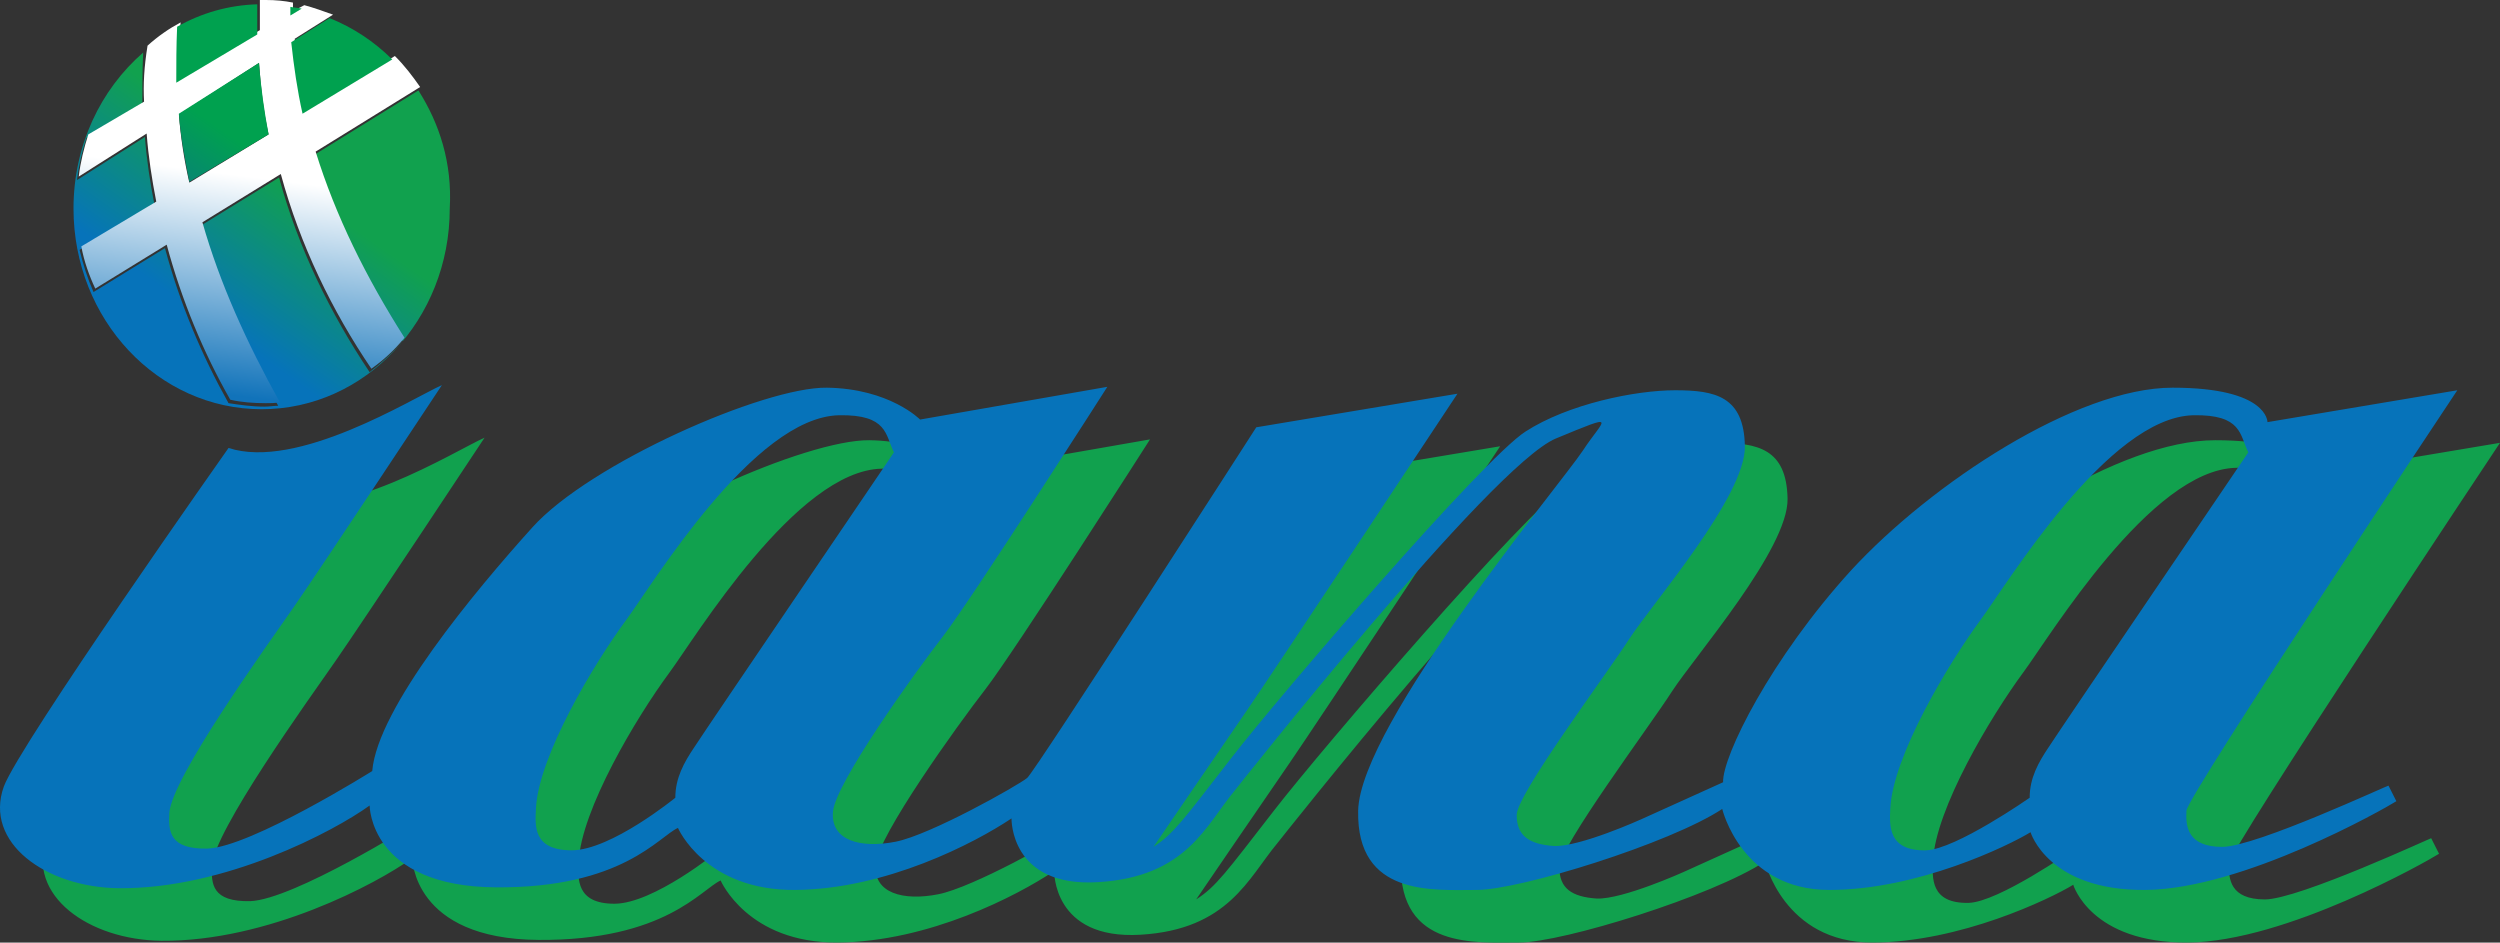 <svg width="122" height="46" viewBox="0 0 122 46" fill="none" xmlns="http://www.w3.org/2000/svg">
<rect x="0" y="0" width="122" height="46" fill="#333333" stroke="none"/>
<path d="M110.525 43.892C108.824 43.892 108.739 42.883 108.782 42.126C108.824 41.411 122 21.61 122 21.61L112.735 23.165C112.735 23.165 112.777 21.483 108.102 21.483C103.427 21.483 96.329 26.15 92.418 30.396C88.508 34.685 86.128 39.477 86.17 40.739L82.175 42.546C82.175 42.546 79.2 43.892 77.925 43.85C76.692 43.766 76.097 43.345 76.097 42.336C76.097 41.327 80.475 35.483 81.58 33.76C82.728 31.994 87.275 26.781 87.233 24.342C87.19 21.904 85.788 21.61 83.833 21.61C81.877 21.61 78.605 22.282 76.522 23.628C74.439 24.973 64.579 36.45 62.199 39.519C59.818 42.589 59.351 43.261 58.373 43.892C58.373 43.892 61.816 38.847 62.921 37.249C64.026 35.652 73.207 21.778 73.207 21.778L63.389 23.418C63.389 23.418 52.635 40.15 52.21 40.528C51.743 40.907 47.492 43.303 45.792 43.639C44.092 43.976 42.605 43.597 42.732 42.168C42.86 40.781 46.685 35.441 48.088 33.634C49.49 31.826 56.121 21.442 56.121 21.442L46.983 23.039C46.983 23.039 45.495 21.526 42.435 21.483C39.374 21.442 30.874 25.183 28.069 28.294C25.263 31.405 20.503 37.123 20.248 40.192C20.248 40.192 14.34 43.892 12.215 43.976C10.345 44.018 10.302 43.135 10.345 42.252C10.43 40.571 15.063 34.138 16.38 32.246C17.698 30.354 23.648 21.357 23.648 21.357C22.161 22.03 16.593 25.52 13.235 24.427C13.235 24.427 3.034 38.889 2.269 40.949C1.292 43.682 4.309 45.868 7.88 45.91C13.065 45.952 18.378 43.135 20.12 41.874C20.12 41.874 20.12 45.826 26.284 45.868C32.446 45.91 34.232 43.387 35.167 42.967C35.167 42.967 36.484 46.036 40.904 45.994C45.325 45.952 49.618 43.724 51.445 42.504C51.445 42.504 51.36 45.868 55.653 45.615C59.946 45.363 60.923 42.841 62.326 41.159C62.326 41.159 74.865 25.267 78.01 23.964C81.155 22.661 80.347 22.997 79.327 24.553C78.307 26.108 68.447 37.922 68.362 42.126C68.276 46.33 72.017 45.994 74.142 45.994C76.267 45.994 83.578 43.724 86.128 42.042C86.128 42.042 87.063 45.994 91.356 45.994C95.648 45.994 100.069 43.85 101.174 43.177C101.174 43.177 102.024 46.036 106.784 45.994C111.545 45.952 118.43 42.042 119.025 41.664L118.643 40.907C118.77 40.823 112.182 43.892 110.525 43.892ZM35.974 39.057C35.464 39.814 35.039 40.571 35.039 41.537C35.039 41.537 31.894 44.102 29.981 44.102C28.111 44.102 28.196 42.883 28.239 42.042C28.366 39.519 31.044 35.021 32.659 32.835C33.934 31.111 38.864 22.955 43.03 22.871C45.41 22.829 45.282 23.838 45.707 24.679C45.75 24.637 36.484 38.216 35.974 39.057ZM102.066 39.015C101.556 39.772 101.131 40.528 101.131 41.495C101.131 41.495 97.519 44.018 96.073 44.06C94.203 44.102 94.288 42.841 94.331 42C94.458 39.477 97.136 34.979 98.751 32.793C100.026 31.069 104.957 22.913 109.122 22.829C111.502 22.787 111.375 23.796 111.8 24.637C111.842 24.595 102.576 38.216 102.066 39.015Z" fill="#11A14E"/>
<path d="M20.418 4.414L15.318 7.567C16.253 10.72 17.783 13.706 19.653 16.648C19.186 17.195 18.633 17.7 18.038 18.162C16.125 15.303 14.553 12.108 13.618 8.661L9.792 11.015C10.685 14 12.002 16.901 13.575 19.802C13.363 19.802 13.15 19.844 12.895 19.844C12.3 19.844 11.705 19.759 11.152 19.675C9.835 17.321 8.772 14.799 8.05 12.108L4.564 14.252C4.267 13.579 4.054 12.907 3.884 12.192L7.54 10.006C7.327 8.913 7.157 7.82 7.072 6.685L3.757 8.787C3.842 8.072 4.012 7.357 4.224 6.727L6.945 5.129C6.945 4.288 6.945 3.447 6.987 2.564C4.905 4.372 3.587 7.105 3.587 10.174C3.587 15.597 7.71 19.97 12.768 19.97C17.825 19.97 21.948 15.597 21.948 10.174C22.076 7.946 21.438 6.012 20.418 4.414Z" fill="url(#paint0_linear)"/>
<path d="M7.03 4.961L4.309 6.559C4.097 7.231 3.927 7.904 3.842 8.619L7.157 6.516C7.242 7.652 7.412 8.745 7.625 9.838L3.969 12.024C4.097 12.739 4.352 13.453 4.649 14.084L8.135 11.94C8.857 14.63 9.92 17.195 11.237 19.507C11.79 19.634 12.385 19.675 12.98 19.675C13.193 19.675 13.405 19.675 13.66 19.634C12.045 16.733 10.727 13.832 9.877 10.847L13.703 8.492C14.638 11.94 16.21 15.177 18.123 17.994C18.718 17.573 19.27 17.069 19.738 16.48C17.868 13.537 16.38 10.553 15.403 7.399L20.503 4.246C20.12 3.7 19.738 3.195 19.27 2.733L14.893 5.381C14.638 4.246 14.468 3.069 14.383 1.892L16.253 0.715C15.785 0.547 15.318 0.378 14.85 0.252L14.297 0.547C14.297 0.42 14.297 0.294 14.297 0.126C13.873 0.042 13.447 0 12.98 0C12.895 0 12.767 0 12.682 0C12.682 0.504 12.682 0.967 12.682 1.471L8.73 3.826C8.687 2.943 8.73 2.018 8.815 1.093C8.262 1.387 7.71 1.766 7.2 2.228C7.03 3.279 6.987 4.12 7.03 4.961ZM12.64 3.069C12.725 4.246 12.852 5.423 13.107 6.559L9.24 8.913C8.985 7.82 8.815 6.685 8.73 5.592L12.64 3.069Z" fill="url(#paint1_linear)"/>
<path d="M8.602 4.036L12.554 1.682C12.554 1.177 12.554 0.715 12.554 0.21C11.152 0.252 9.834 0.631 8.644 1.304C8.602 2.228 8.602 3.153 8.602 4.036Z" fill="url(#paint2_linear)"/>
<path d="M14.723 0.421C14.553 0.378 14.382 0.378 14.17 0.336C14.17 0.463 14.17 0.589 14.17 0.757L14.723 0.421Z" fill="url(#paint3_linear)"/>
<path d="M13.107 6.558C12.895 5.423 12.725 4.246 12.64 3.069L8.729 5.549C8.815 6.684 9.027 7.778 9.24 8.871L13.107 6.558Z" fill="url(#paint4_linear)"/>
<path d="M108.442 41.327C106.741 41.327 106.656 40.318 106.699 39.561C106.741 38.846 119.917 19.045 119.917 19.045L110.652 20.6C110.652 20.6 110.694 18.919 106.019 18.919C101.344 18.919 94.246 23.585 90.335 27.831C86.425 32.12 84.045 36.912 84.087 38.174L80.092 39.981C80.092 39.981 77.117 41.327 75.842 41.285C74.609 41.201 74.014 40.78 74.014 39.771C74.014 38.762 78.392 32.919 79.497 31.195C80.644 29.429 85.192 24.216 85.15 21.777C85.107 19.339 83.705 19.045 81.75 19.045C79.794 19.045 76.522 19.717 74.439 21.063C72.356 22.408 62.496 33.885 60.116 36.955C57.735 40.023 57.268 40.696 56.29 41.327C56.29 41.327 59.733 36.282 60.838 34.684C61.943 33.087 71.124 19.213 71.124 19.213L61.306 20.852C61.306 20.852 50.552 37.585 50.127 37.964C49.66 38.342 45.41 40.738 43.709 41.075C42.009 41.411 40.522 41.032 40.649 39.603C40.777 38.216 44.602 32.876 46.005 31.069C47.407 29.261 54.038 18.877 54.038 18.877L44.9 20.474C44.9 20.474 43.412 18.961 40.352 18.919C37.291 18.877 28.791 22.618 25.986 25.729C23.18 28.84 18.42 34.558 18.165 37.627C18.165 37.627 12.257 41.327 10.132 41.411C8.262 41.453 8.219 40.57 8.262 39.687C8.347 38.005 12.98 31.573 14.297 29.681C15.615 27.789 21.565 18.793 21.565 18.793C20.078 19.465 14.51 22.955 11.152 21.861C11.152 21.861 0.951 36.324 0.186 38.384C-0.791 41.117 2.226 43.303 5.797 43.345C10.982 43.387 16.295 40.57 18.038 39.309C18.038 39.309 18.038 43.261 24.201 43.303C30.363 43.345 32.148 40.822 33.084 40.402C33.084 40.402 34.401 43.471 38.822 43.429C43.242 43.387 47.535 41.159 49.362 39.939C49.362 39.939 49.277 43.303 53.57 43.05C57.905 42.798 58.84 40.276 60.243 38.594C60.243 38.594 72.781 22.702 75.927 21.399C79.072 20.096 78.264 20.432 77.244 21.988C76.224 23.543 66.364 35.357 66.278 39.561C66.194 43.765 69.934 43.429 72.059 43.429C74.184 43.429 81.495 41.159 84.045 39.477C84.045 39.477 84.98 43.429 89.273 43.429C93.566 43.429 97.986 41.285 99.091 40.612C99.091 40.612 99.941 43.471 104.701 43.429C109.462 43.387 116.347 39.477 116.942 39.099L116.56 38.342C116.645 38.258 110.099 41.327 108.442 41.327ZM33.891 36.45C33.381 37.207 32.956 37.964 32.956 38.93C32.956 38.93 29.811 41.495 27.898 41.495C25.986 41.495 26.113 40.276 26.156 39.435C26.283 36.912 28.961 32.414 30.576 30.228C31.851 28.504 36.781 20.348 40.947 20.264C43.327 20.222 43.199 21.231 43.624 22.072C43.667 22.03 34.401 35.651 33.891 36.45ZM99.983 36.45C99.473 37.207 99.048 37.964 99.048 38.93C99.048 38.93 95.436 41.453 93.99 41.495C92.12 41.537 92.205 40.276 92.248 39.435C92.375 36.912 95.053 32.414 96.668 30.228C97.943 28.504 102.874 20.348 107.039 20.264C109.419 20.222 109.292 21.231 109.717 22.072C109.759 22.03 100.493 35.651 99.983 36.45Z" fill="#0673BA"/>
<path d="M14.764 5.549L19.142 2.901C18.25 2.018 17.23 1.345 16.082 0.883L14.212 2.06C14.339 3.237 14.509 4.414 14.764 5.549Z" fill="url(#paint5_linear)"/>
<defs>
<linearGradient id="paint0_linear" x1="9.281" y1="15.03" x2="13.768" y2="8.647" gradientUnits="userSpaceOnUse">
<stop stop-color="#0673BA"/>
<stop offset="1" stop-color="#11A14E"/>
</linearGradient>
<linearGradient id="paint1_linear" x1="12.242" y1="8.629" x2="10.882" y2="19.241" gradientUnits="userSpaceOnUse">
<stop stop-color="white"/>
<stop offset="1" stop-color="#1173BA"/>
</linearGradient>
<linearGradient id="paint2_linear" x1="3.916" y1="10.84" x2="8.393" y2="4.471" gradientUnits="userSpaceOnUse">
<stop stop-color="#115DA6"/>
<stop offset="1" stop-color="#00A14F"/>
</linearGradient>
<linearGradient id="paint3_linear" x1="5.966" y1="12.199" x2="10.404" y2="5.884" gradientUnits="userSpaceOnUse">
<stop stop-color="#115DA6"/>
<stop offset="1" stop-color="#00A14F"/>
</linearGradient>
<linearGradient id="paint4_linear" x1="6.16" y1="12.655" x2="10.683" y2="6.22" gradientUnits="userSpaceOnUse">
<stop stop-color="#115DA6"/>
<stop offset="1" stop-color="#00A14F"/>
</linearGradient>
<linearGradient id="paint5_linear" x1="8.289" y1="14.188" x2="12.777" y2="7.802" gradientUnits="userSpaceOnUse">
<stop stop-color="#115DA6"/>
<stop offset="1" stop-color="#00A14F"/>
</linearGradient>
</defs>
</svg>
